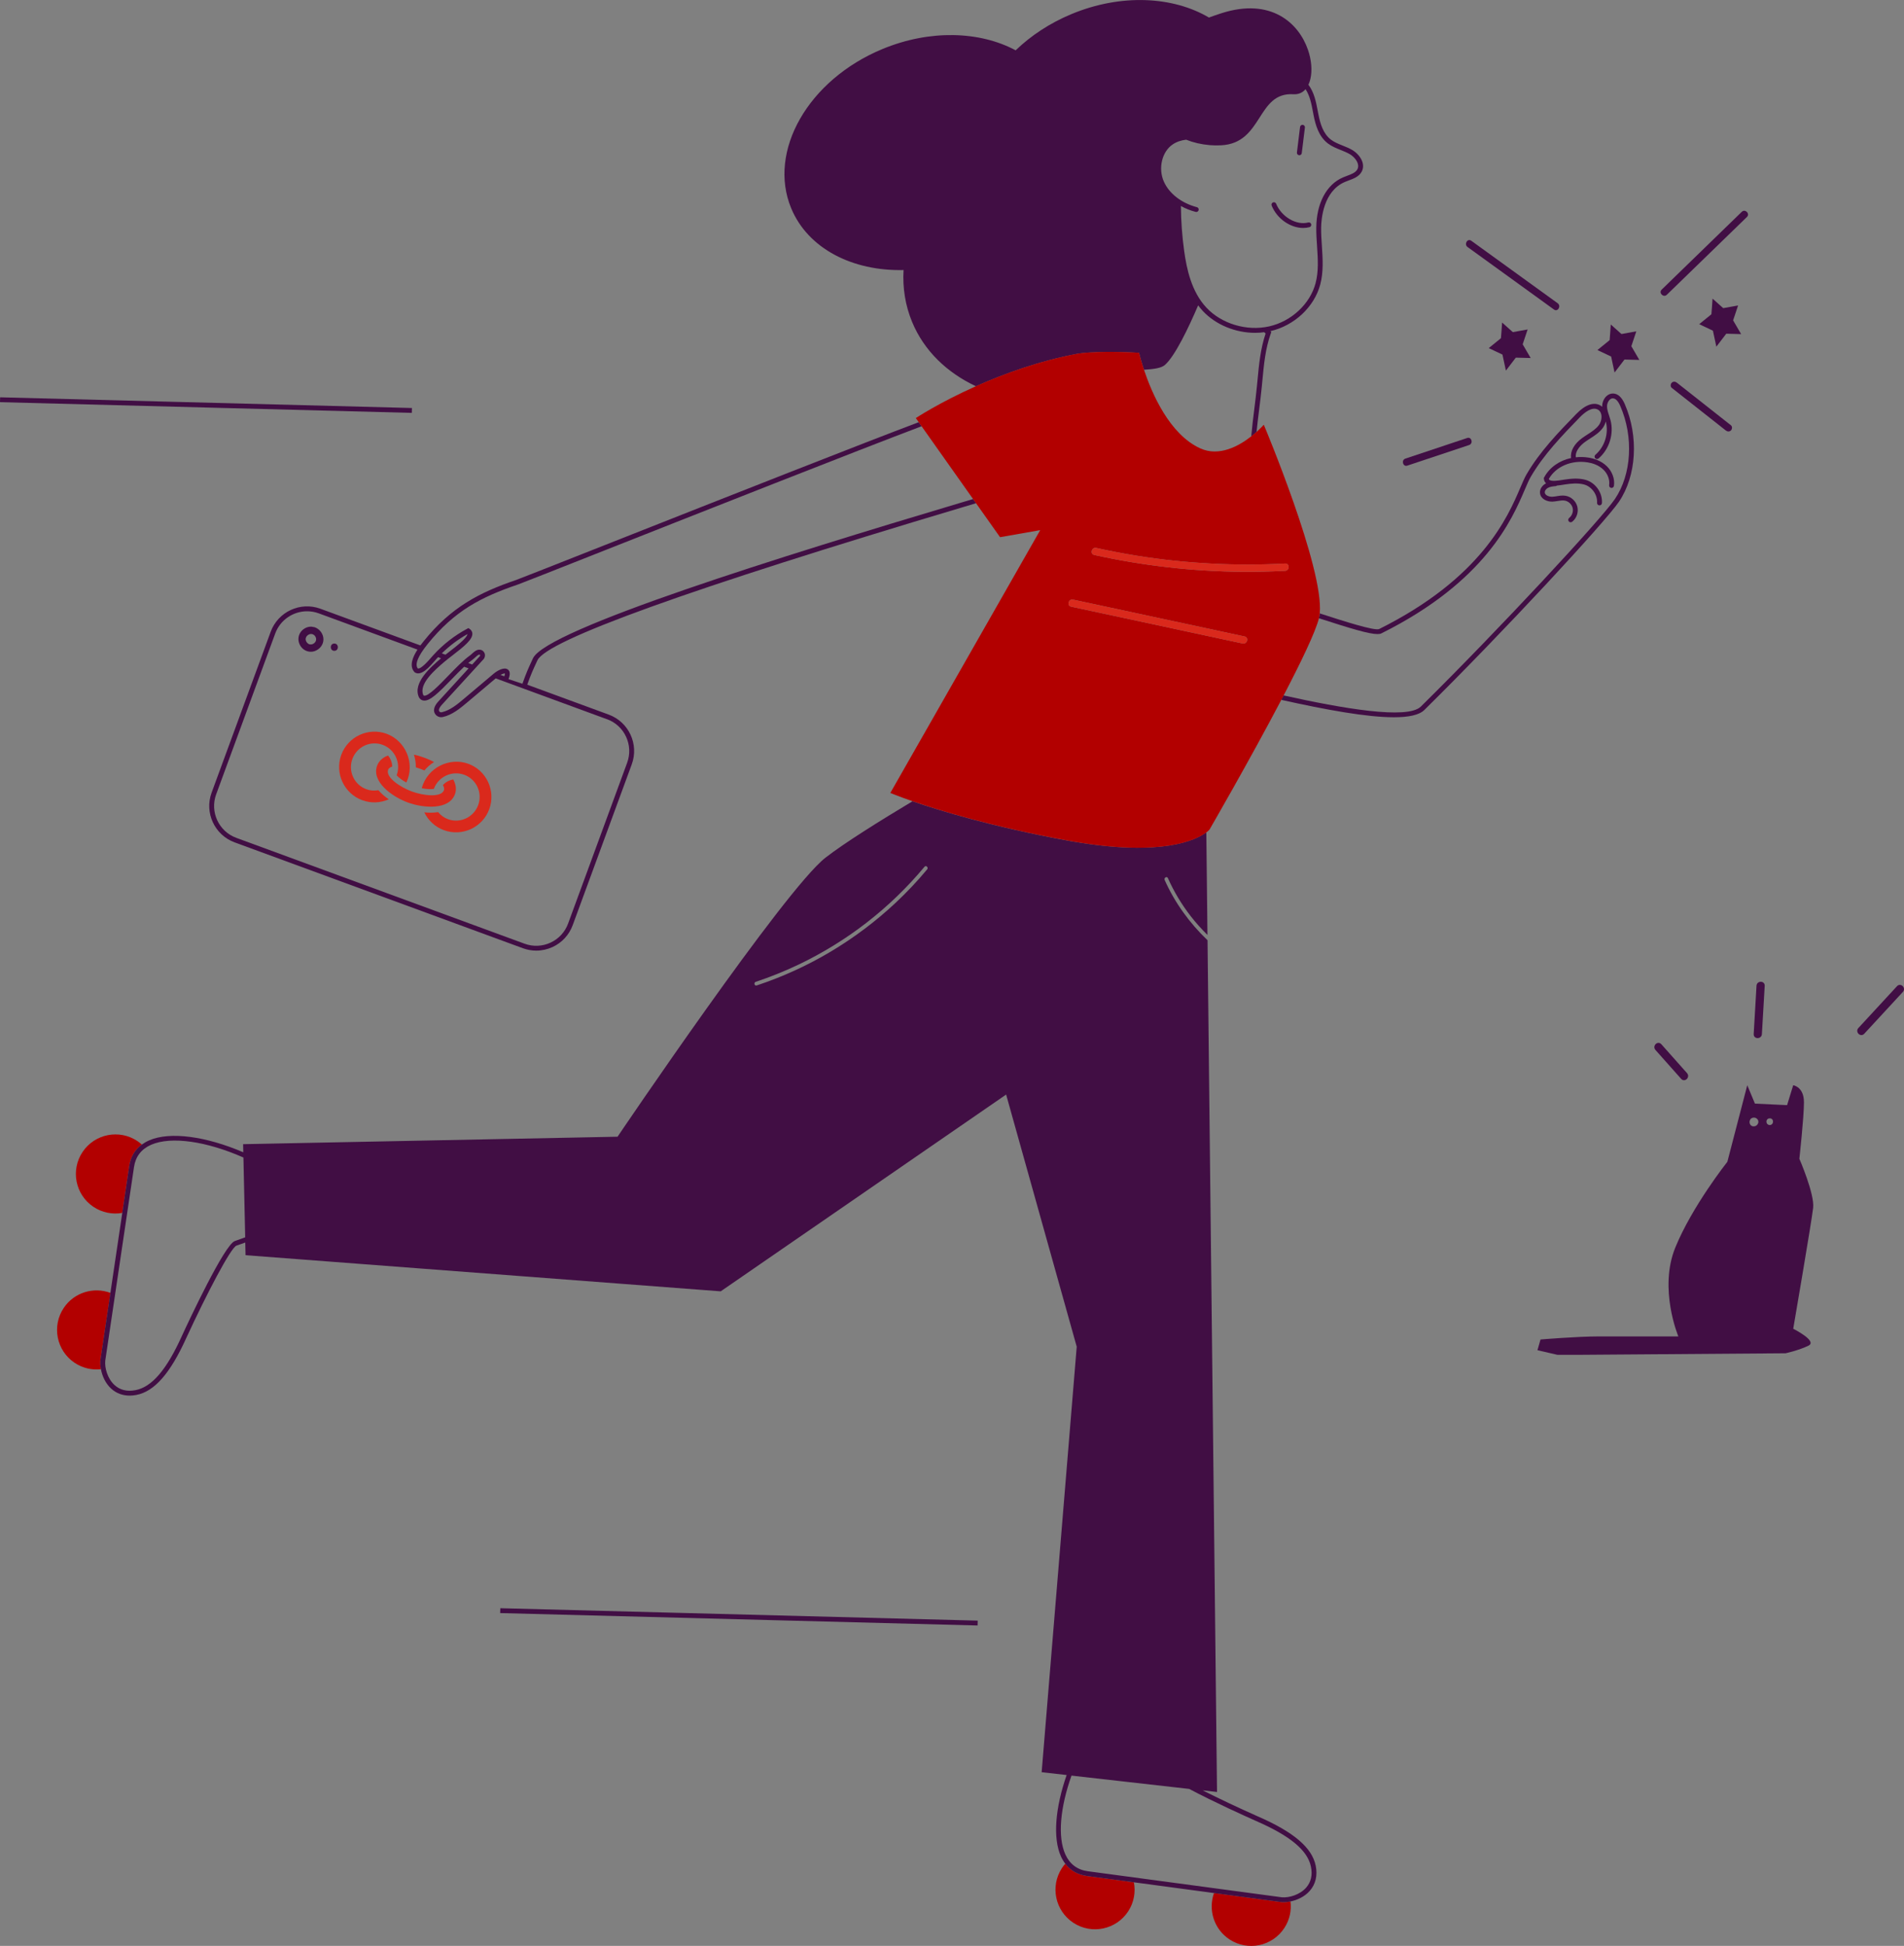 <?xml version="1.0" encoding="UTF-8"?>
<svg id="Layer_2" data-name="Layer 2" xmlns="http://www.w3.org/2000/svg" viewBox="0 0 782.96 800.15">
  <rect x="0" y="0" width="782.96" height="800.15" fill="#808080" stroke="none"/>
  <defs>
    <style>
      .cls-1 {
        fill: #da291c;
      }

      .cls-1, .cls-2, .cls-3, .cls-4, .cls-5, .cls-6 {
        stroke-width: 0px;
      }

      .cls-2, .cls-5 {
        fill: none;
      }

      .cls-3 {
        fill: #fff;
      }

      .cls-4 {
        fill: #b20000;
      }

      .cls-5 {
        stroke: #410e44;
        stroke-linecap: round;
        stroke-linejoin: round;
      }

      .cls-6 {
        fill: #410e44;
      }
    </style>
  </defs>
  <g id="Layer_1-2" data-name="Layer 1">
    <g>
      <path class="cls-2" d="m184.73,268.01c2.75-2.12,7.3-5.62,7.49-7.26-3.82,2.13-7.35,4.79-10.53,7.91l1.5.55c.49-.39,1.01-.79,1.55-1.2Z"/>
      <path class="cls-2" d="m197.34,269.76c.12-.13.11-.3.07-.42-.03-.08-.08-.17-.19-.18-.49-.05-1.13.54-1.75,1.1-.35.32-.72.66-1.12.94-.58.41-1.18.9-1.81,1.44l1.61.59,3.18-3.48Z"/>
      <path class="cls-2" d="m207.62,276.92c-.27-.04-.98.15-1.81.6l1.58.58c.24-.71.24-1.06.22-1.18Z"/>
      <path class="cls-2" d="m584.29,290.56c31.99-31.52,74.21-77.07,79.82-85.36,6.85-10.14,7.73-25.5,2.2-38.23-.89-2.05-1.91-3.11-3.01-3.15-.49-.03-.95.18-1.36.58-.66.64-1.09,1.7-1.09,2.69,0,1.25.41,2.49.85,3.8.21.63.42,1.27.59,1.91,1.47,5.62-.5,11.94-4.9,15.73-.42.36-1.05.31-1.41-.1-.36-.42-.31-1.05.1-1.41,3.83-3.3,5.55-8.82,4.27-13.71-.26,1.02-.71,2-1.35,2.83-1.38,1.81-3.27,3.03-5.1,4.2-.7.45-1.43.92-2.1,1.41-1.26.92-4.13,3.35-3.77,6.3,1.68-.18,3.43-.15,5.19.13,2.15.34,5.21,1.23,7.6,3.59,2.21,2.18,3.31,5.26,2.88,8.04-.08.55-.59.92-1.14.83-.55-.08-.92-.6-.83-1.14.33-2.16-.55-4.58-2.31-6.31-2.02-1.98-4.65-2.75-6.51-3.04-6.68-1.04-13.06,1.69-15.99,6.81.06.2.16.31.25.38.92.73,3.7.28,5.36.02l.7-.11c2.79-.42,5.77-.71,8.65.04,4.17,1.09,7.19,5.31,6.88,9.61-.04.53-.48.93-1,.93-.02,0-.05,0-.07,0-.55-.04-.97-.52-.93-1.07.24-3.31-2.18-6.69-5.39-7.53-2.52-.66-5.26-.39-7.84,0l-.69.11c-.82.13-1.71.27-2.59.35-.14.11-.3.19-.49.21-1.13.11-2.3.23-3.23.74-.72.4-1.38,1.22-1.25,2.01.17,1.09,1.73,1.69,3.1,1.63.6-.03,1.2-.12,1.85-.23,1.16-.18,2.36-.37,3.61-.16,2.3.4,4.24,2.19,4.81,4.46.57,2.27-.28,4.76-2.12,6.21-.18.14-.4.21-.62.21-.3,0-.59-.13-.79-.38-.34-.43-.27-1.06.17-1.4,1.21-.95,1.79-2.65,1.42-4.14-.38-1.49-1.7-2.71-3.21-2.98-.92-.16-1.91,0-2.95.16-.67.11-1.36.22-2.07.25-2.21.11-4.8-1.03-5.16-3.32-.28-1.79.93-3.34,2.26-4.08.07-.04.15-.06.23-.1-.54-.48-.86-1.14-.92-1.92l-.02-.29.14-.26c2.21-4.11,6.28-6.93,11.06-7.95-.38-2.84,1.28-5.83,4.57-8.22.72-.52,1.47-1,2.19-1.47,1.76-1.13,3.42-2.2,4.59-3.74.93-1.22,1.36-2.92,1.1-4.34-.12-.65-.44-1.53-1.31-2.07-2.47-1.53-5.81,1.3-7.58,3.13-7.28,7.51-14.82,15.28-20.15,24.46-.73,1.25-1.48,3.02-2.44,5.25-5.24,12.25-16.15,37.75-58.98,59.11-.38.19-.91.28-1.61.28-3.46,0-11.01-2.28-24.07-6.51-1.46,5.73-7.41,18.09-14.53,31.74,24.26,5.38,50.97,10,56.45,4.59Z"/>
      <path class="cls-3" d="m125.69,262.55s0,.02,0,.03c.01-.04.02-.07.03-.11,0-.03-.03,0-.03.08Z"/>
      <path class="cls-3" d="m125.68,262.65s.01-.04.02-.06c0,0,0,0,0-.01,0,.02,0,.05-.02.07Z"/>
      <path class="cls-3" d="m127.1,260.84c-.08.02-.09.05-.07.05.04-.02.07-.04.1-.06-.01,0-.02,0-.03.01Z"/>
      <path class="cls-3" d="m127.12,264.88s.06.03.08.04c-.03-.02-.05-.03-.07-.04,0,0,0,0-.01,0,0,0,0,0,0,0Z"/>
      <path class="cls-3" d="m127.12,264.88s-.06-.03-.09-.05c-.01,0,.03.03.09.05Z"/>
      <path class="cls-3" d="m127.17,260.8s-.03.02-.04.03c0,0,0,0,.01,0,.01,0,.02-.01.03-.02Z"/>
      <path class="cls-3" d="m125.82,262.1s-.02.03-.02.04c0,0,0-.01.02-.02,0,0,0,0,0-.01,0,0,0,0,0-.01Z"/>
      <path class="cls-3" d="m127.49,264.98s.09.01.12.02c-.02,0-.02,0-.04-.01,0,0-.01,0-.02,0-.02,0-.04,0-.06-.01Z"/>
      <path class="cls-3" d="m125.89,263.7c-.03-.08-.05-.13-.06-.15.02.07.04.15.06.15Z"/>
      <path class="cls-3" d="m129.02,261.02s.04.04.08.06c-.04-.04-.07-.07-.08-.06Z"/>
      <path class="cls-3" d="m129.47,261.44s.1.14.1.14c0-.02-.04-.08-.1-.14Z"/>
      <path class="cls-3" d="m128.08,264.99c.19-.01.08,0-.01,0,0,0,0,0,.01,0Z"/>
      <path class="cls-3" d="m129.87,263.63c.03-.05.05-.1.05-.1,0,0-.02.01-.03.03,0,.02,0,.04-.01.06,0,.01,0,0,0,.02Z"/>
      <path class="cls-3" d="m129.87,263.63s0,.02-.01.03c0,.04,0,.04.01-.03Z"/>
      <path class="cls-3" d="m130.01,263.14c.04-.18.02-.08,0,0,0,0,0,0,0,0Z"/>
      <path class="cls-3" d="m128.68,260.83s.09.04.09.04c0,0-.04-.02-.09-.04Z"/>
      <path class="cls-6" d="m129.28,257.88c-.16-.05-.32-.06-.48-.05-.16-.06-.33-.11-.51-.13-2.01-.21-4.14,1.04-5.04,2.84-.98,1.95-.57,4.2.87,5.81,1.33,1.49,3.53,2.06,5.4,1.34,1.96-.75,3.41-2.49,3.48-4.63.08-2.32-1.53-4.5-3.72-5.18Zm.29,3.7s-.1-.14-.1-.14c.06.06.1.12.1.14Zm-.47-.49s-.09-.06-.08-.06c0,0,.04.03.08.06Zm-.34-.22s-.04-.01-.09-.04c.05.02.09.03.09.04Zm-2.94,2.69s.03.07.06.15c-.02,0-.04-.08-.06-.15Zm2.25,1.43s0,0-.01,0c.09,0,.2-.01.01,0Zm1.92-1.85s0,0,0,0c.02-.09.04-.19,0,0Zm0-.47c-.06-.25,0,.04,0,.09,0,.06,0,.13,0,.19,0,.02-.01.16-.02.24-.03.12-.06.24-.1.36,0-.02.02-.04.03-.03,0,0-.02.05-.05.1-.02.07-.02.06-.01.03-.03.06-.06.12-.07.13-.04.07-.08.14-.13.21,0,.01-.02.03-.03.04.02-.02.03-.03.07-.07-.12.11-.21.25-.33.36-.06.06-.22.26-.29.26.05-.04.1-.08.15-.12-.05.04-.11.08-.16.11-.08.05-.17.1-.25.15-.05.03-.11.06-.17.09-.13.04-.25.09-.38.12-.02,0-.17.03-.24.05-.15,0-.3.01-.45,0,.01,0,.02,0,.04.01-.03-.01-.07-.02-.12-.02.02,0,.03,0,.06.01,0,0,.01,0,.02,0-.15-.06-.19-.04-.13-.02-.01,0-.02,0-.03,0-.09-.02-.18-.05-.28-.08.02.01.04.02.07.04-.03-.02-.06-.03-.08-.04-.06-.02-.1-.05-.09-.05-.09-.04-.18-.09-.26-.14-.06-.03-.11-.07-.16-.11,0,0,0,0-.01-.01-.12-.12-.24-.22-.35-.35,0,0-.02-.02-.04-.04-.03-.04-.06-.09-.09-.13-.07-.11-.14-.23-.2-.34-.01-.03-.03-.06-.04-.09-.02-.04-.03-.07-.04-.08-.01-.05-.03-.1-.03-.12-.04-.13-.07-.27-.1-.4,0-.06,0-.12,0-.17,0-.08,0-.17,0-.25,0,.02,0,.03-.02.06,0-.02.01-.05.02-.07,0-.01,0-.02,0-.03,0-.08.03-.11.03-.08.03-.12.05-.24.09-.35,0,0,0,.01-.02.02,0,0,.02-.03.02-.04,0,0,0,0,0,.01,0,0,0,0,0,.01.08-.09.09-.13.06-.11.02-.05.04-.1.06-.13.03-.06.07-.12.11-.17.02-.03.04-.06.06-.09.12-.13.23-.26.36-.38,0,0,.03-.03.05-.05.01,0,0,0,.04-.03.04-.03.08-.06.13-.08.1-.06.23-.12.34-.18-.02,0,0-.03.07-.05.01,0,.02,0,.03-.01.01,0,.03-.02.04-.03-.01.01-.02.01-.03.02.1-.03.19-.06.29-.09.08-.02.15-.03.23-.05,0,0,0,0,.02,0,.2,0,.4,0,.61.02,0,0,.02,0,.03,0,.06.02.11.05.17.07.01,0,.09.03.16.05.01,0,0,0,.03.01.14.08.28.16.42.25.01,0,.01,0,.02.01.04.04.08.08.09.09.03.02.17.15.27.25,0,0,.01.02.04.07.05.08.11.16.16.25.01.03.09.16.14.25.01.03.03.07.04.1.02.06.04.12.06.19.02.08.04.16.06.24.01.05.1.39.03.14Z"/>
      <path class="cls-6" d="m127.13,260.83s-.07.04-.1.06c.02,0,.06-.02.12-.07,0,0,0,0-.01,0Z"/>
      <path class="cls-6" d="m129.87,263.63s0,0,0-.02c0-.02,0-.04.01-.06-.01.03-.03.07-.03.1,0,0,0-.02.01-.03Z"/>
      <path class="cls-5" d="m129.57,264.1s.03-.03.06-.06"/>
      <path class="cls-6" d="m125.69,262.58s0,0,0,.01c.02-.06.03-.11.03-.12,0,.04-.02.07-.03.11Z"/>
      <path class="cls-6" d="m127.12,264.88s0,0,0,0c0,0,0,0,.01,0-.06-.04-.1-.05-.1-.05.03.01.06.03.09.05Z"/>
      <path class="cls-6" d="m137.48,264.62c-1.93,0-1.93,3,0,3s1.93-3,0-3Z"/>
      <path class="cls-6" d="m668.14,166.16c-1.23-2.82-2.83-4.28-4.77-4.35-1.03-.03-2.01.36-2.83,1.14-1.05,1.01-1.7,2.6-1.7,4.13,0,.07.01.13.01.2-.19-.17-.39-.34-.61-.48-2.71-1.68-6.29-.46-10.07,3.44-7.37,7.6-14.99,15.46-20.44,24.84-.79,1.35-1.56,3.17-2.55,5.47-5.15,12.03-15.86,37.08-58.03,58.1-1.77.88-14.57-3.22-24.45-6.42-.07.66-.16,1.27-.3,1.82-.01.05-.03.11-.04.17,13.07,4.23,20.62,6.51,24.07,6.51.7,0,1.23-.09,1.61-.28,42.83-21.36,53.74-46.85,58.98-59.11.96-2.24,1.71-4,2.44-5.25,5.33-9.17,12.86-16.94,20.15-24.46,1.77-1.83,5.11-4.66,7.58-3.13.87.54,1.19,1.42,1.31,2.07.26,1.42-.17,3.13-1.1,4.34-1.17,1.53-2.83,2.6-4.59,3.74-.73.47-1.48.95-2.19,1.47-3.29,2.39-4.95,5.39-4.57,8.22-4.78,1.02-8.85,3.84-11.06,7.95l-.14.26.02.29c.06.78.39,1.44.92,1.92-.07.04-.15.06-.23.1-1.33.74-2.54,2.28-2.26,4.08.36,2.29,2.94,3.43,5.16,3.32.71-.03,1.4-.14,2.07-.25,1.04-.17,2.03-.32,2.95-.16,1.51.26,2.83,1.49,3.21,2.98.38,1.49-.21,3.19-1.42,4.14-.43.34-.51.97-.17,1.4.2.25.49.38.79.38.22,0,.43-.07.62-.21,1.84-1.44,2.69-3.94,2.12-6.21-.57-2.27-2.5-4.06-4.81-4.46-1.25-.22-2.45-.03-3.61.16-.64.1-1.25.2-1.85.23-1.36.05-2.92-.55-3.1-1.63-.13-.8.54-1.62,1.25-2.01.93-.52,2.1-.63,3.23-.74.19-.02.35-.1.49-.21.88-.08,1.77-.22,2.59-.35l.69-.11c2.58-.39,5.32-.66,7.84,0,3.21.84,5.63,4.22,5.39,7.53-.04.55.37,1.03.93,1.07.02,0,.05,0,.07,0,.52,0,.96-.4,1-.93.31-4.3-2.71-8.52-6.88-9.61-2.87-.75-5.85-.46-8.65-.04l-.7.11c-1.66.27-4.44.71-5.36-.02-.09-.07-.19-.18-.25-.38,2.93-5.13,9.31-7.86,15.99-6.81,1.86.29,4.49,1.05,6.51,3.04,1.76,1.73,2.64,4.15,2.31,6.31-.08.55.29,1.06.83,1.14.55.08,1.06-.29,1.14-.83.43-2.78-.67-5.86-2.88-8.04-2.4-2.36-5.46-3.25-7.6-3.59-1.76-.28-3.51-.31-5.19-.13-.36-2.94,2.51-5.38,3.77-6.3.67-.49,1.4-.96,2.1-1.41,1.83-1.18,3.72-2.39,5.1-4.2.63-.83,1.09-1.81,1.35-2.83,1.28,4.9-.44,10.41-4.27,13.71-.42.36-.46.99-.1,1.41.36.42.99.46,1.41.1,4.4-3.79,6.37-10.12,4.9-15.73-.17-.64-.38-1.28-.59-1.91-.43-1.31-.84-2.55-.85-3.8,0-1,.43-2.05,1.09-2.69.42-.4.88-.61,1.36-.58,1.1.04,2.12,1.1,3.01,3.15,5.54,12.73,4.66,28.1-2.2,38.23-5.61,8.3-47.84,53.84-79.82,85.36-5.49,5.41-32.19.79-56.45-4.59-.32.61-.63,1.21-.95,1.82,18.49,4.12,35.22,7.16,46.33,7.16,6,0,10.37-.89,12.49-2.97,32.05-31.59,74.42-77.31,80.07-85.67,7.22-10.68,8.17-26.82,2.37-40.15Z"/>
      <path class="cls-4" d="m58.33,470.64c-.55-.5-1.13-.97-1.77-1.4-7.45-5.02-17.56-3.05-22.58,4.4s-3.05,17.56,4.4,22.58c3.64,2.45,7.9,3.22,11.91,2.52l2.85-19.18c.58-3.82,2.32-6.8,5.19-8.92Z"/>
      <path class="cls-4" d="m41.3,559.31l4.11-27.68c-6.89-2.57-14.88-.22-19.17,6.14-5.02,7.45-3.05,17.56,4.4,22.58,3.33,2.24,7.18,3.08,10.88,2.67-.25-1.33-.33-2.62-.22-3.71Z"/>
      <path class="cls-4" d="m438.07,766.35c-.49.56-.96,1.15-1.38,1.79-4.92,7.52-2.8,17.6,4.72,22.52s17.6,2.8,22.52-4.72c2.4-3.67,3.11-7.95,2.35-11.94l-19.22-2.58c-3.83-.52-6.84-2.23-8.99-5.07Z"/>
      <path class="cls-4" d="m526.96,782.14l-27.74-3.72c-2.47,6.92-.01,14.88,6.41,19.08,7.52,4.92,17.6,2.8,22.52-4.72,2.19-3.35,2.98-7.21,2.52-10.9-.98.2-1.93.3-2.8.3-.31,0-.62-.01-.91-.04Z"/>
      <path class="cls-6" d="m468.4,145.07s.44,1.95,1.39,5c.19.61.4,1.28.63,1.97,4.24-.26,7.15-.7,8.61-1.97,4.14-3.61,9.77-15.39,13.67-24.51.6.8,1.23,1.57,1.92,2.32,5.33,5.7,13.44,8.98,21.49,8.98,1.26,0,2.51-.09,3.75-.25l.59.52c-2.12,6.26-2.74,12.85-3.34,19.23-.08.86-.16,1.72-.25,2.58-.3,3.06-.69,6.22-1.07,9.27-.46,3.74-.93,7.5-1.25,11.23.81-.63,1.54-1.25,2.18-1.83.3-3.04.68-6.11,1.06-9.15.38-3.07.78-6.24,1.08-9.32.08-.86.17-1.73.25-2.59.64-6.77,1.24-13.17,3.45-19.39l.23-.64-.4-.35c9.84-2.24,18.08-9.95,20.53-19.19,1.37-5.19,1.01-10.58.67-15.79-.17-2.49-.34-5.07-.31-7.58.04-3.43.84-14.92,9.71-18.77.52-.22,1.06-.43,1.6-.63,2.04-.76,4.14-1.54,5.27-3.47.67-1.14.83-2.47.47-3.84-.54-2.02-2.21-4.04-4.36-5.28-1.25-.72-2.59-1.26-3.89-1.78-1.75-.71-3.41-1.37-4.79-2.43-3.22-2.46-4.41-6.67-5.15-10.46l-.25-1.29c-.71-3.75-1.44-7.62-3.84-10.82,1.35-2.86,1.61-6.96.68-11.26-.22-1.04-.52-2.09-.88-3.13-3.77-10.94-15.17-21.55-35.55-15.02-1.74.56-3.47,1.15-5.16,1.78-14.81-8.74-36.15-9.89-56.53-1.42-8.94,3.72-16.7,8.88-22.95,14.9-14.72-7.88-35.24-8.65-54.87-.49-30.44,12.65-47.19,41.95-37.43,65.45,6.91,16.63,25.27,25.89,46.2,25.39-.42,7.28.68,14.52,3.53,21.37,4.92,11.85,14.3,20.81,26.24,26.42,11.47-5.12,26.11-10.47,42.11-13.43,9.77-1.36,24.98-.32,24.98-.32Zm29-85.39c1.54.12,3.11.15,4.71.07,17.39-.85,14.57-21.94,29.79-21,2.09.13,3.76-.66,4.97-2.08,1.78,2.72,2.43,6.08,3.04,9.35l.25,1.3c.81,4.17,2.15,8.81,5.9,11.67,1.6,1.22,3.46,1.97,5.26,2.69,1.29.52,2.51,1.01,3.64,1.66,1.69.97,3.03,2.57,3.43,4.06.23.85.14,1.63-.26,2.31-.77,1.31-2.46,1.94-4.24,2.6-.58.22-1.16.43-1.7.67-6.73,2.92-10.81,10.62-10.91,20.59-.03,2.58.15,5.2.32,7.73.35,5.28.68,10.27-.61,15.14-2.27,8.57-9.95,15.71-19.11,17.77-9.19,2.06-19.55-1.04-25.79-7.72-6.16-6.59-8.12-15.93-9.14-23.33-.85-6.14-1.29-12.3-1.34-18.45,1.85,1.03,3.89,1.85,6.07,2.42.08.02.17.03.25.03.44,0,.85-.3.97-.75.14-.53-.18-1.08-.71-1.22-.02,0-.03-.01-.05-.01-6.27-1.66-11.32-5.56-13.51-10.44-2.47-5.5-.83-12.41,3.65-15.39,1.64-1.1,3.5-1.67,5.48-1.91,2.98,1.18,6.23,1.95,9.66,2.23Z"/>
      <path class="cls-6" d="m395.07,206.72c-72.87,21.75-170.39,52.05-175.91,63.99l-.4.87c-1.43,3.09-2.3,4.96-3.93,9.55l.94.33h0s-6.67-2.21-6.67-2.21c.77-1.93.68-3.26-.27-3.96-1.6-1.16-4.45.58-5.74,1.66l-12.28,10.35c-2.8,2.36-5.7,4.8-9.16,5.57-.37.08-.74-.04-.97-.31-.65-.77.5-2.19,1.02-2.76l17.11-18.71c.61-.67.79-1.62.46-2.47-.31-.81-1.01-1.37-1.84-1.46-1.38-.15-2.41.79-3.31,1.62-.32.3-.63.58-.93.79-2.67,1.9-5.78,5.12-8.79,8.23-3.64,3.77-8.18,8.48-9.96,8.27-.11-.01-.22-.04-.35-.23-2.06-4.57,4.9-10.51,8.65-13.71.88-.75,2.02-1.63,3.22-2.55,5.04-3.88,8.34-6.6,8.28-9.01-.01-.55-.22-1.34-1.12-1.96l-.5-.35-.54.29c-5.17,2.76-9.85,6.41-13.9,10.85-.24.26-.52.58-.83.94-1.07,1.24-4.29,4.94-5.55,4.52-1.3-1.69.05-5.03,4-9.96,11.02-13.71,21.97-19.38,37.17-24.55,1.13-.38,15.22-5.95,36.54-14.38,38.41-15.18,103.34-40.83,129.47-50.7l-1.18-1.67c-23.22,8.75-75.7,29.44-129.02,50.51-20.53,8.11-35.37,13.97-36.45,14.34-15.16,5.15-26.81,11.17-38.09,25.19-.37.46-.85,1.06-1.37,1.76l-41.11-15.09c-8.25-3.03-17.42,1.22-20.45,9.47l-24.29,66.15c-3.03,8.25,1.22,17.42,9.47,20.45l118.55,43.53h0c1.79.66,3.65.98,5.5.98,2.28,0,4.55-.5,6.69-1.48,3.86-1.79,6.8-4.97,8.27-8.97l24.29-66.15c3.03-8.25-1.22-17.42-9.47-20.45l-33.5-12.3c1.54-4.32,2.34-6.05,3.77-9.13l.4-.87c3.83-8.29,62.6-29.46,174.67-62.91,2.17-.65,4.08-1.22,5.71-1.71l-1.22-1.72c-1.48.44-3.18.95-5.07,1.51Zm-187.45,70.2c.02.12.02.47-.22,1.18l-1.58-.58c.83-.45,1.53-.65,1.81-.6Zm-13.26-5.71c.4-.28.76-.62,1.12-.94.62-.57,1.26-1.16,1.75-1.1.1.01.16.1.19.18.04.12.05.29-.07.42l-3.18,3.48-1.61-.59c.63-.54,1.23-1.03,1.81-1.44Zm-2.14-10.46c-.19,1.63-4.74,5.14-7.49,7.26-.53.41-1.05.81-1.55,1.2l-1.5-.55c3.18-3.12,6.71-5.77,10.53-7.91Zm57.4,34.98c3.49,1.28,6.28,3.85,7.84,7.23,1.56,3.38,1.72,7.16.44,10.66l-24.29,66.15c-1.28,3.49-3.85,6.28-7.23,7.84-3.38,1.56-7.16,1.72-10.66.44l-118.55-43.53c-7.21-2.65-10.93-10.67-8.28-17.89l24.29-66.15c2.07-5.63,7.42-9.13,13.1-9.13,1.59,0,3.21.27,4.79.85l40.61,14.91c-1.91,2.94-3.54,6.71-1.27,9.22l.23.19c2.62,1.59,5.98-2.3,8.21-4.87.3-.34.57-.65.79-.9.17-.18.34-.35.51-.53l1.22.45c-4.18,3.57-11.85,10.16-9.07,16.09l.06.11c.45.7,1.09,1.12,1.87,1.2,2.61.27,6.11-3.2,11.6-8.87,1.68-1.74,3.4-3.51,5.03-5.04l1.83.67-12.47,13.64c-1.87,2.04-2.26,4.01-1.07,5.4.57.67,1.39,1.04,2.26,1.04.22,0,.44-.02.66-.07,3.95-.88,7.17-3.6,10.02-5.99l11.76-9.91,45.75,16.8Z"/>
      <path class="cls-6" d="m441.72,346.12c-.87-.15-1.73-.29-2.63-.46-30.92-5.67-52.54-12.27-63.85-16.18-13.34,7.99-27.94,17.1-35.78,23.19-16.8,13.05-85.51,114.74-85.51,114.74l-153.98,3.07.07,3.33c-15.2-6.52-30.12-8.67-38.73-4.88-1.11.49-2.1,1.07-2.99,1.72-2.87,2.12-4.62,5.1-5.19,8.92l-2.85,19.18-4.88,32.88-4.11,27.68c-.11,1.1-.03,2.38.22,3.71.52,2.78,1.84,5.81,4.21,7.98,2.08,1.9,4.67,2.87,7.6,2.87.88,0,1.8-.09,2.74-.27,7.44-1.41,13.98-8.88,20.58-23.5,8.29-17.96,18.25-37.05,20.59-37.9l.58-.2c.81-.28,1.86-.64,3.05-1.08l.12,5.21,195.39,14.86,117.37-80.91,29.03,103.67-14.42,174.97,10.28,1.16c-4.66,13.37-5.78,25.93-2.33,33.5.5,1.1,1.09,2.08,1.76,2.96,2.15,2.84,5.16,4.55,8.99,5.07l19.22,2.58,32.94,4.42,27.74,3.72c.29.02.59.04.91.04.87,0,1.82-.1,2.8-.3,2.78-.56,5.79-1.93,7.92-4.34,2.43-2.74,3.28-6.33,2.46-10.38-1.52-7.42-9.08-13.86-23.79-20.25-7.88-3.5-15.98-7.32-22.68-10.71l5.89.67-3.9-350.23c-7.38-7.04-13.47-15.45-17.63-24.78-.4-.9.93-1.69,1.33-.78,2.47,5.55,5.62,10.8,9.34,15.6,2.13,2.75,4.46,5.33,6.93,7.78l-.47-42.06h-.21c-4.13,3.02-18.05,9.88-54.16,3.71ZM97.17,510.1l-.59.2c-4.27,1.48-18.87,32.71-21.75,38.96-6.3,13.98-12.38,21.09-19.13,22.37-3.46.66-6.36-.05-8.62-2.12-2.87-2.62-4.08-7.03-3.8-9.97l11.83-79.69c.65-4.28,3-7.35,7.01-9.11,8.33-3.66,23.01-1.38,37.98,5.23l.73,32.82c-1.45.54-2.72.98-3.66,1.3Zm284.09-152.61c-4.02,4.83-8.34,9.4-12.92,13.7-8.17,7.65-17.17,14.41-26.78,20.14-9.58,5.71-19.79,10.37-30.38,13.88-.95.31-1.34-1.18-.4-1.49,5.93-1.97,11.74-4.3,17.39-6.98,9.95-4.74,19.4-10.54,28.12-17.29,8.77-6.79,16.79-14.53,23.89-23.05.64-.77,1.72.34,1.09,1.1Zm107.73,378.09c10.1,5.38,23.57,11.44,27.46,13.17,14.07,6.11,21.26,12.09,22.63,18.82.71,3.45.03,6.36-2,8.65-2.58,2.91-6.97,4.18-9.92,3.94l-79.85-10.72c-4.29-.59-7.39-2.9-9.2-6.88-3.3-7.24-2.12-19.42,2.51-32.44l48.36,5.47Z"/>
      <path class="cls-6" d="m535.88,93.74c.88,0,1.75-.11,2.6-.33.53-.14.85-.69.71-1.22-.14-.53-.69-.85-1.22-.71-4.85,1.28-11.01-2.31-13.19-7.7-.21-.51-.79-.76-1.3-.55-.51.21-.76.79-.55,1.3,2.2,5.45,7.73,9.21,12.96,9.21Z"/>
      <path class="cls-4" d="m542.36,254.23c.01-.05.03-.11.04-.17.14-.55.23-1.16.3-1.82,1.85-18.53-23-77.59-23-77.59,0,0-1.11,1.27-2.98,2.94-.64.57-1.37,1.19-2.18,1.83-5.07,3.98-13.17,8.49-20.96,4.95-12.7-5.77-19.94-22.68-23.16-32.34-.23-.69-.45-1.36-.63-1.97-.95-3.05-1.39-5-1.39-5,0,0-15.21-1.03-24.98.32-16,2.96-30.64,8.31-42.11,13.43-15.1,6.74-24.71,13.1-24.71,13.1l1.2,1.7,1.18,1.67,21.16,29.92,1.22,1.72,9.88,13.97,16.51-2.9-61.63,108.06s3.1,1.32,9.14,3.41c11.31,3.91,32.93,10.52,63.85,16.18.9.16,1.76.31,2.63.46,36.11,6.18,50.03-.68,54.16-3.69,1.03-.75,1.46-1.27,1.46-1.27,0,0,16.45-28.41,29.54-53.36.32-.61.64-1.22.95-1.82,7.12-13.65,13.07-26.01,14.53-31.74Zm-31.36,10.37c-5.19-1.11-10.38-2.23-15.57-3.34-18.32-3.94-36.64-7.87-54.96-11.81-1.89-.41-1.09-3.3.8-2.89,5.19,1.11,10.38,2.23,15.57,3.34,18.32,3.94,36.64,7.87,54.96,11.81,1.89.41,1.09,3.3-.8,2.89Zm.02-29.48c-20.51-.15-41-2.49-61.03-6.92-1.89-.42-1.08-3.31.8-2.89,5.61,1.24,11.25,2.32,16.92,3.23,20.07,3.21,40.48,4.25,60.77,3.18,1.93-.1,1.92,2.9,0,3-5.81.3-11.64.44-17.46.4Z"/>
      <path class="cls-6" d="m534.2,63.83s.08,0,.12,0c.5,0,.93-.37.99-.88l1.29-10.49c.07-.55-.32-1.05-.87-1.12-.55-.06-1.05.32-1.12.87l-1.29,10.49c-.07.55.32,1.05.87,1.12Z"/>
      <rect class="cls-6" x="83.7" y="81.88" width="2" height="169.4" transform="translate(-84.03 246.91) rotate(-88.51)"/>
      <rect class="cls-6" x="302.88" y="566.69" width="2" height="196.38" transform="translate(-368.69 951.33) rotate(-88.51)"/>
      <path class="cls-6" d="m663.94,153.17l4.08-5.33,6.11.16-3.29-5.64,2.04-6.11-6.11,1.1-4.39-3.92c0,.47-.47,6.43-.47,6.43l-5.02,4.08,5.64,2.67,1.41,6.58Z"/>
      <path class="cls-6" d="m622.08,136.55l-4.39-3.92c0,.47-.47,6.43-.47,6.43l-5.02,4.08,5.64,2.67,1.41,6.58,4.08-5.33,6.11.16-3.29-5.64,2.04-6.11-6.11,1.1Z"/>
      <path class="cls-6" d="m712.69,131.72l2.04-6.11-6.11,1.1-4.39-3.92c0,.47-.47,6.43-.47,6.43l-5.02,4.08,5.64,2.67,1.41,6.58,4.08-5.33,6.11.16-3.29-5.64Z"/>
      <path class="cls-6" d="m685.44,121.2c10.98-10.66,21.95-21.32,32.93-31.98,1.39-1.35-.74-3.47-2.12-2.12-10.98,10.66-21.95,21.32-32.93,31.98-1.39,1.35.74,3.47,2.12,2.12Z"/>
      <path class="cls-6" d="m603.5,101.58c11.84,8.57,23.69,17.13,35.53,25.7,1.57,1.13,3.07-1.47,1.51-2.59-11.84-8.57-23.69-17.13-35.53-25.7-1.57-1.13-3.07,1.47-1.51,2.59Z"/>
      <path class="cls-6" d="m687.46,157.37c-.53.52-.64,1.62,0,2.12,7.4,5.84,14.81,11.67,22.21,17.51.64.51,1.49.61,2.12,0,.53-.52.64-1.62,0-2.12-7.4-5.84-14.81-11.67-22.21-17.51-.64-.51-1.49-.61-2.12,0Z"/>
      <path class="cls-6" d="m578.73,191.46c8.47-2.82,16.93-5.64,25.4-8.47,1.82-.61,1.04-3.51-.8-2.89-8.47,2.82-16.93,5.64-25.4,8.47-1.82.61-1.04,3.51.8,2.89Z"/>
      <path class="cls-1" d="m528.48,231.72c-20.3,1.06-40.7.03-60.77-3.18-5.67-.91-11.31-1.99-16.92-3.23-1.88-.42-2.68,2.48-.8,2.89,20.03,4.43,40.52,6.77,61.03,6.92,5.82.04,11.64-.1,17.46-.4,1.92-.1,1.93-3.1,0-3Z"/>
      <path class="cls-1" d="m511.79,261.71c-18.32-3.94-36.64-7.87-54.96-11.81-5.19-1.11-10.38-2.23-15.57-3.34-1.88-.4-2.69,2.49-.8,2.89,18.32,3.94,36.64,7.87,54.96,11.81,5.19,1.11,10.38,2.23,15.57,3.34,1.88.4,2.69-2.49.8-2.89Z"/>
      <path class="cls-6" d="m741.81,453.17c0-6.3-4.41-6.93-4.41-6.93l-2.52,8.19-13.22-.63-3.15-7.56-8.19,31.49s-14.48,18.26-21.41,35.27c-6.93,17,1.26,36.53,1.26,36.53h-32.75c-8.82,0-23.93,1.26-23.93,1.26l-1.26,4.41,8.19,1.89h9.45l84.39-.63s5.67-1.26,9.45-3.15-6.3-6.93-6.3-6.93c0,0,7.56-44.08,8.19-49.75.63-5.67-5.67-20.15-5.67-20.15,0,0,1.89-17,1.89-23.3Zm-18.8,8.51s0,.05-.01.08c-.04.14-.1.28-.17.41-.02.05-.05.09-.08.13-.08.1-.17.24-.27.33-.24.22-.44.33-.75.44-.14.05-.32.06-.45.07-.04,0-.08,0-.12,0-.03,0-.06.01-.09.01-.01,0-.03,0-.04,0-.11,0-.24-.03-.34-.05-.02,0-.05-.01-.07-.02-.1-.04-.21-.08-.31-.13-.01,0-.02-.01-.03-.02-.01,0-.02-.01-.03-.02-.08-.06-.18-.13-.26-.2-.02-.01-.03-.03-.05-.04-.1-.11-.19-.22-.26-.35-.16-.29-.21-.53-.24-.85-.01-.15.02-.3.04-.45,0-.02,0-.05.01-.07,0-.01,0-.02.01-.03.03-.07.06-.15.09-.22.02-.12.06-.23.12-.34.08-.11.17-.25.28-.34.09-.08.22-.19.35-.25.3-.14.52-.21.86-.22.05,0,.09,0,.14,0,.13.02.29.03.43.07.14.04.27.1.4.17.12.06.24.17.33.24.03.03.07.06.1.09.07.09.18.21.25.33.06.11.1.23.15.34,0,.02.02.04.02.07.03.14.06.3.06.45,0,.13-.03.25-.05.38Zm6.04-.09s0,.04-.01.05c-.04.1-.08.21-.13.3,0,0,0,.02-.01.02-.13.21-.28.37-.49.49,0,0,0,0-.01,0,0,0,0,0,0,0-.05.02-.23.1-.29.12,0,0-.02,0-.02,0-.05.01-.14.02-.17.02-.03,0-.11.02-.17.02,0,0-.02,0-.03,0-.11,0-.23-.02-.34-.05-.05-.01-.14-.06-.16-.07-.03-.01-.12-.04-.16-.07,0,0,0,0-.01,0,0,0,0,0,0,0-.03-.02-.22-.17-.24-.19-.05-.04-.09-.11-.13-.16-.03-.04-.09-.11-.12-.17,0,0,0,0,0,0-.03-.06-.1-.22-.12-.29,0,0,0,0,0-.01,0,0,0-.02,0-.03,0,0,0-.02,0-.03-.01-.09-.03-.23-.04-.32,0,0,0,0,0,0,0,0,0,0,0-.01,0,0,0-.02,0-.03,0,0,0,0,0-.01,0-.05.04-.27.04-.32,0,0,0,0,0,0,0,0,0-.02,0-.03.03-.1.08-.21.13-.3,0,0,0-.02.01-.02.03-.04.08-.11.1-.13.02-.02.07-.09.1-.13,0,0,.01-.01.02-.02.04-.03.08-.06.12-.1l.12-.09s0,0,0,0c0,0,0,0,.01,0,.19-.11.38-.16.6-.16.03,0,.05,0,.08.01.1-.01.19-.01.29.01.16,0,.3.05.44.14,0,0,0,0,.01,0,.04.03.21.16.24.19,0,0,0,0,0,0,0,0,.01.01.02.02-.04-.05.15.17.2.26,0,0,0,0,0,.01,0,0,0,0,0,0,.04.09.08.19.12.28,0,0,0,0,0,0,0,0,0,.02,0,.03,0,0,0,0,0,.01l.04.32s0,0,0,0c0,0,0,0,0,0,0,.01,0,.02,0,.03,0,.11-.03.24-.04.34Z"/>
      <path class="cls-6" d="m691.33,443.63c.32.36.73.55,1.16.55.1,0,.2,0,.3-.03.6-.12,1.12-.6,1.32-1.21.19-.58.06-1.18-.35-1.65l-10.6-11.92c-.39-.44-.92-.63-1.46-.52-.6.12-1.12.6-1.32,1.21-.19.58-.06,1.18.35,1.65l10.6,11.92Z"/>
      <path class="cls-6" d="m722.65,426.86s.07,0,.11,0c.82,0,1.69-.55,1.76-1.61l1.16-19.88c.06-1.04-.71-1.62-1.51-1.67-.84-.04-1.8.5-1.86,1.61l-1.16,19.88c-.06,1.03.71,1.62,1.51,1.67Z"/>
      <path class="cls-6" d="m782.37,405.44c-.6-.55-1.57-.7-2.28.07l-15.9,17.22c-.75.81-.49,1.85.13,2.43.31.28.71.46,1.13.46.4,0,.8-.16,1.15-.53l15.9-17.22c.75-.81.49-1.85-.13-2.43Z"/>
      <path class="cls-1" d="m155.59,324.93c-1.61.29-3.31.2-4.94-.4-5.03-1.85-7.59-7.43-5.74-12.47s7.41-7.64,12.44-5.79c5.03,1.85,7.62,7.45,5.76,12.52.81.92,2.32,2.13,4,2.97,3.78-8.13-.57-17.25-8.1-20.02-7.53-2.76-15.9,1.11-18.67,8.64-2.76,7.53,1.11,15.9,8.64,18.67,3.71,1.36,7.57,1.1,10.9-.38-1.46-.98-2.79-2.04-4.29-3.75Z"/>
      <path class="cls-1" d="m187.07,326.61c.72-1.95.42-4.05-.68-6.1-1.65.28-3.13,1.06-4.26,2.33.49.84.64,1.52.42,2.1-1.15,3.12-8.52,2.23-13.2.51s-10.88-5.81-9.74-8.93c.21-.59.77-1,1.68-1.33-.04-1.7-.69-3.31-1.74-4.54-2.17.84-3.75,2.25-4.47,4.2-2.39,6.52,6.01,12.7,12.6,15.12,6.59,2.42,17,3.14,19.39-3.37Z"/>
      <path class="cls-1" d="m192.56,314.06c-7.53-2.76-16.75,1.38-19.13,10.02,1.83.45,3.76.49,4.97.32,1.86-5.07,7.46-7.66,12.5-5.82,5.03,1.85,7.59,7.43,5.74,12.47-1.85,5.03-7.41,7.64-12.44,5.79-1.64-.6-2.99-1.63-4.03-2.9-2.25.33-3.95.28-5.7.08,1.58,3.28,4.36,5.98,8.06,7.34,7.53,2.76,15.9-1.11,18.67-8.64,2.76-7.53-1.11-15.9-8.64-18.67Z"/>
      <path class="cls-1" d="m174.51,316.82c1.12-1.36,2.48-2.54,3.97-3.46-2.12-1.22-5.86-2.6-8.27-3.04.54,1.66.82,3.44.79,5.2,1.16.34,2.41.8,3.51,1.29Z"/>
    </g>
  </g>
</svg>